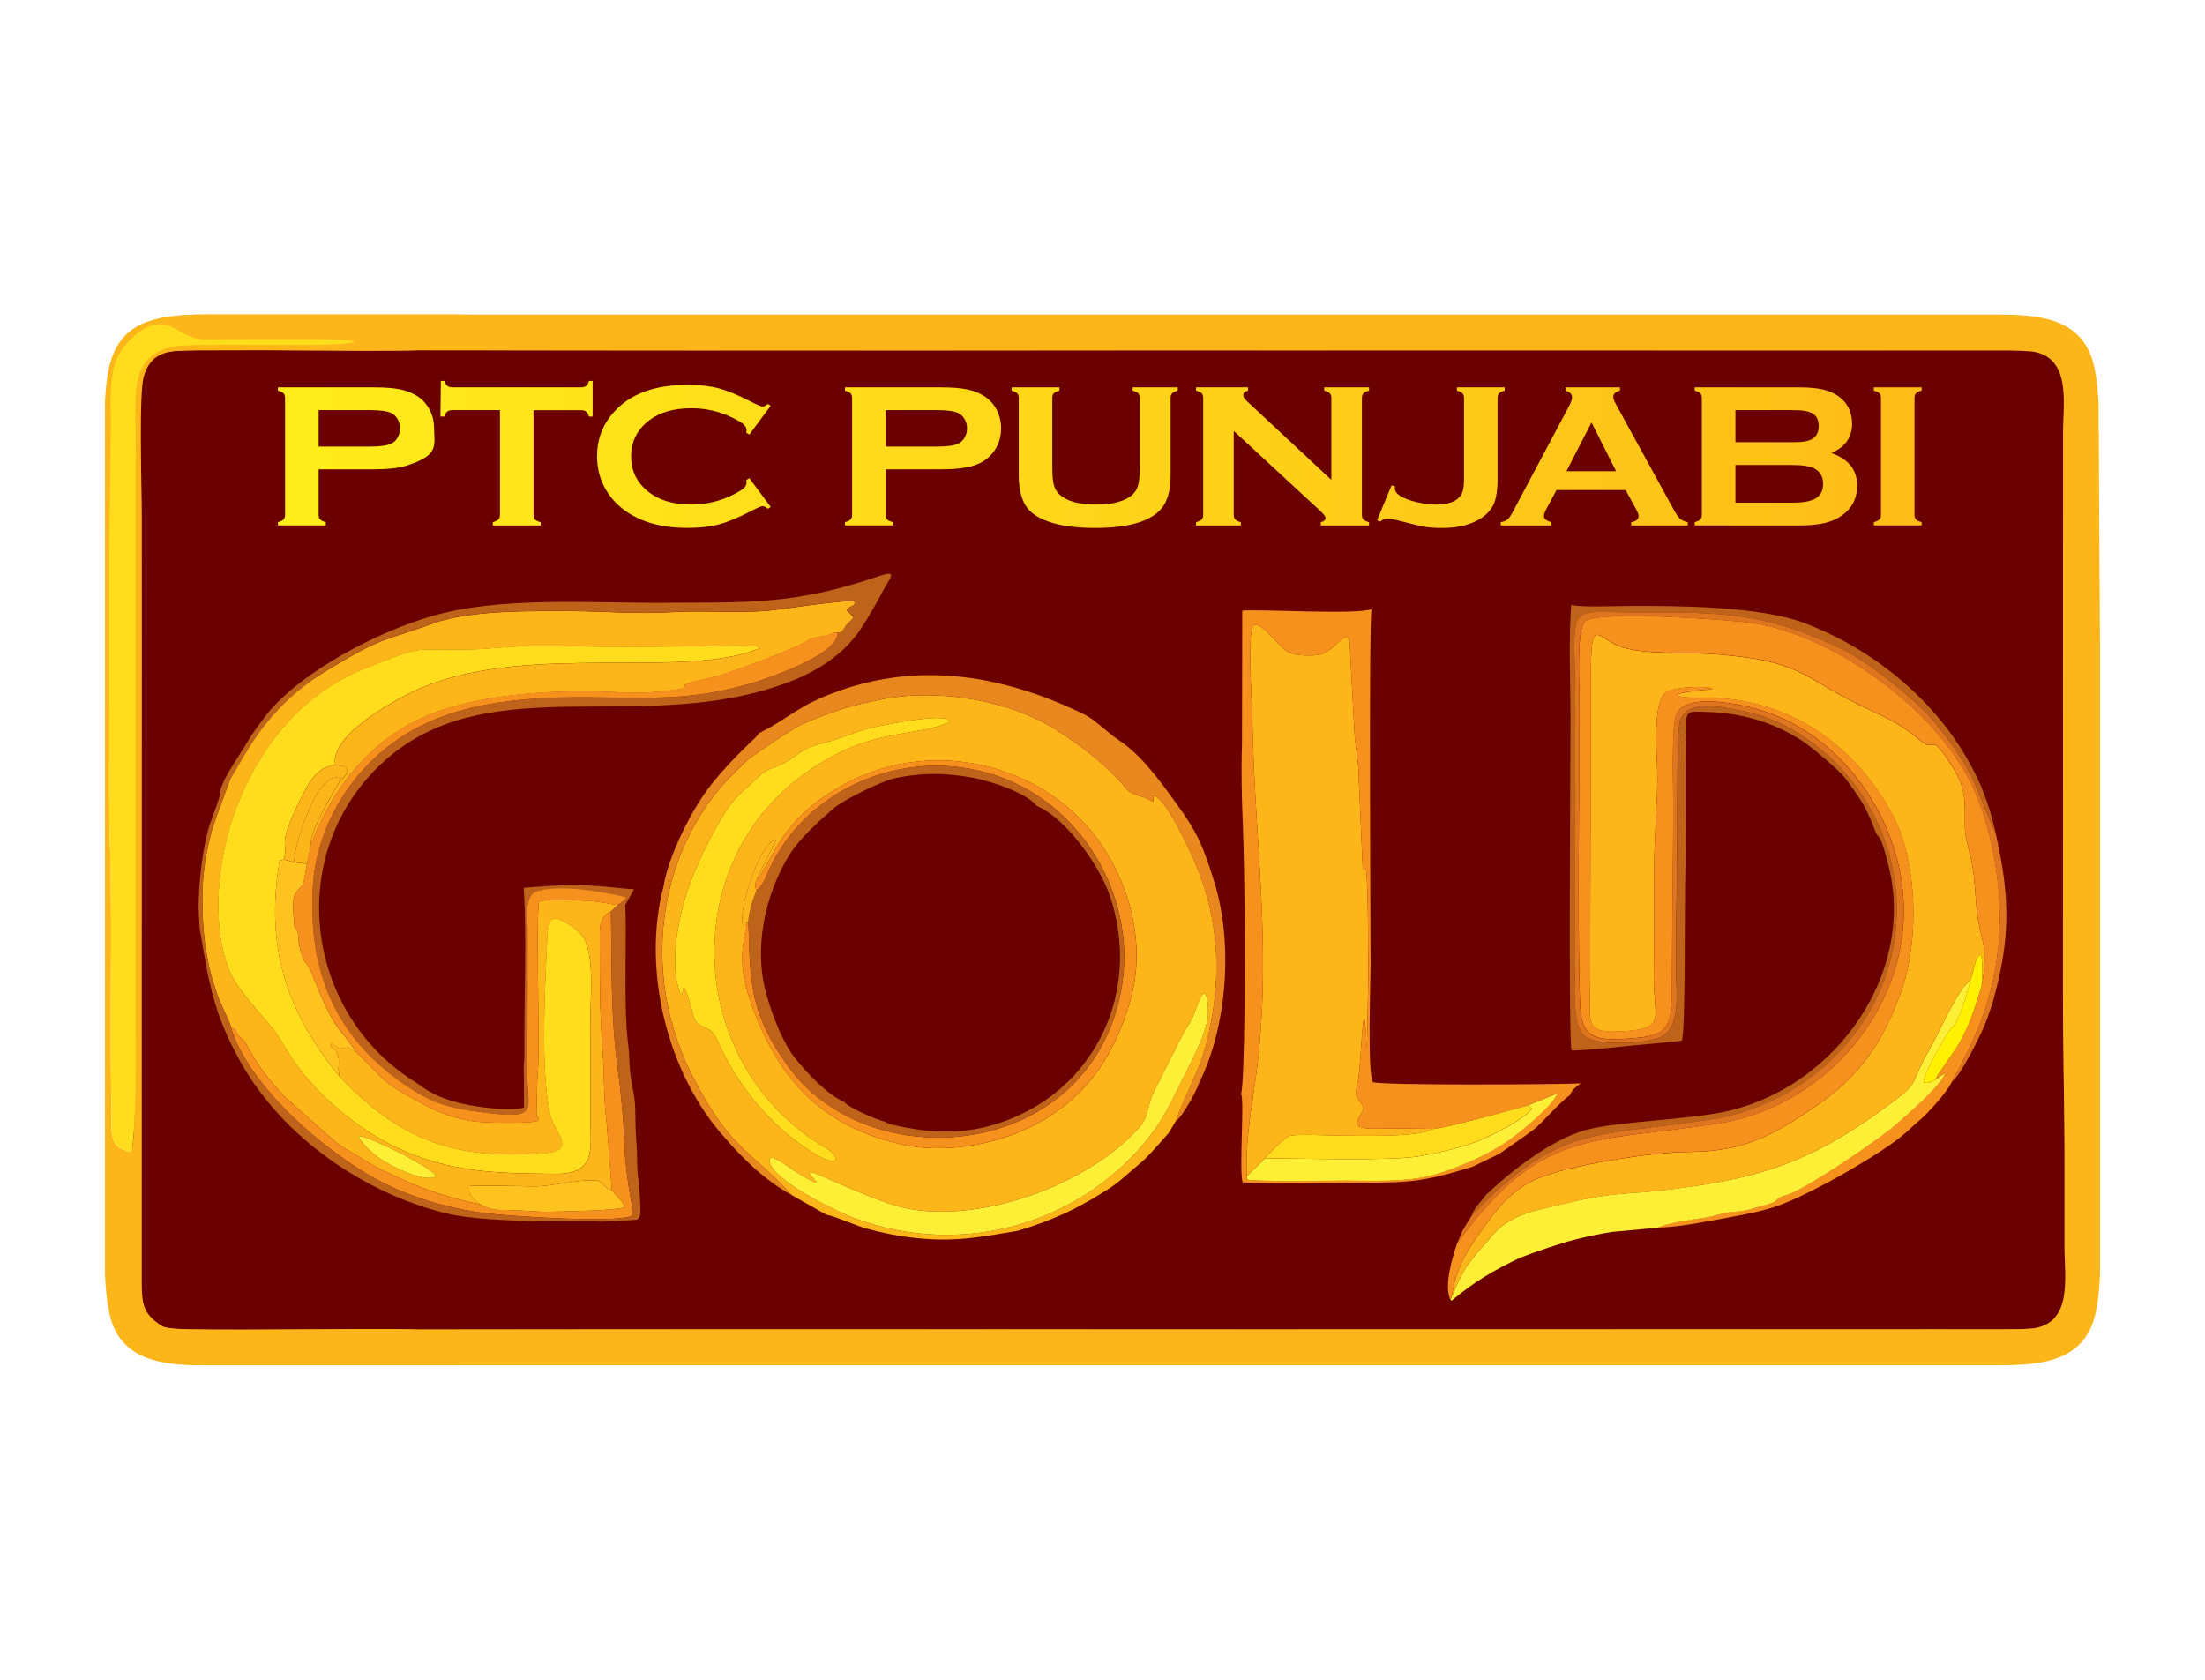 <?xml version="1.0" encoding="utf-8"?>
<!-- Generator: Adobe Illustrator 27.0.0, SVG Export Plug-In . SVG Version: 6.00 Build 0)  -->
<svg version="1.1" id="Layer_1" xmlns="http://www.w3.org/2000/svg" xmlns:xlink="http://www.w3.org/1999/xlink" x="0px" y="0px"
	 viewBox="0 0 42 32" style="enable-background:new 0 0 42 32;" xml:space="preserve">
<style type="text/css">
	.st0{fill-rule:evenodd;clip-rule:evenodd;fill:#6A0000;stroke:#6A0000;stroke-width:0.002;stroke-miterlimit:22.926;}
	.st1{fill-rule:evenodd;clip-rule:evenodd;fill:#FCB61A;}
	.st2{fill-rule:evenodd;clip-rule:evenodd;fill:#FFDD1C;}
	.st3{fill-rule:evenodd;clip-rule:evenodd;fill:#F6911E;}
	.st4{fill-rule:evenodd;clip-rule:evenodd;fill:#E9881E;}
	.st5{fill-rule:evenodd;clip-rule:evenodd;fill:#FDEE36;}
	.st6{fill-rule:evenodd;clip-rule:evenodd;fill:#BD641A;}
	.st7{fill-rule:evenodd;clip-rule:evenodd;fill:#DE761F;}
	.st8{fill-rule:evenodd;clip-rule:evenodd;fill:#FFC320;}
	.st9{fill-rule:evenodd;clip-rule:evenodd;fill:#FFF100;}
	.st10{fill-rule:evenodd;clip-rule:evenodd;fill:url(#SVGID_1_);}
</style>
<g>
	<path class="st0" d="M3.595,6.435h34.712c0.592,0,1.077,0.485,1.077,1.077v17.191c0,0.592-0.485,1.077-1.077,1.077H3.595
		c-0.592,0-1.077-0.485-1.077-1.077V7.512C2.518,6.92,3.003,6.435,3.595,6.435z"/>
	<path class="st1" d="M2.901,25.809c0.383,0.084,0.545-0.263,0.967-0.274c0.341-0.009,3.327,0.049,2.797-0.066
		c-0.406-0.087-2.513-0.009-3.205-0.054c-1.026-0.067-0.902-0.884-0.902-1.66c0-3.512,0.007-7.024-0.001-10.536
		c-0.002-0.858,0.02-1.78-0.022-2.632c-0.035-0.707-0.094-0.518-0.22-0.485c-0.28,0.074-0.21,0.528-0.215,0.755
		c-0.043,1.741,0.023,3.49-0.036,5.23c-0.029,0.866-0.006,1.767-0.006,2.636c0,0.88,0,1.761,0,2.641
		c0,0.872,0.028,1.746,0.028,2.613c0,0.368-0.034,0.866,0.121,1.203C2.319,25.431,2.628,25.75,2.901,25.809L2.901,25.809z
		 M3.962,26.008c-0.677-0.001-1.501-0.02-1.803-0.742c-0.098-0.235-0.142-0.6-0.159-0.991v-1.464V9.745V7.616
		c0.01-0.157,0.024-0.305,0.044-0.44c0.131-0.867,0.619-1.116,1.445-1.17c0.083-0.005,0.168-0.01,0.253-0.014h2.35
		c0.884,0,1.767,0,2.651,0c2.832,0.115,22.683-0.144,21.886,0.219c0.587,0.397,1.268,0.123,2.108,0.125
		c9.413,0.02-4.38,0.207,5.036,0.207c0.644,0,1.379-0.163,1.543,0.612c-0.205-0.243-0.183-0.445-0.624-0.477L12.05,6.674L7.985,6.67
		c-0.412,0.027-1.933,0.006-2.45,0.004C5.067,6.672,3.437,6.636,3.094,6.717c-0.398,0.247-0.42,0.431-0.42,0.888l0.001,9.285
		c0.002,1.77,0.001,3.54,0,5.31c0,0.489-0.061,2.282,0.038,2.627c0.123,0.431,0.413,0.494,0.818,0.497
		c0.427,0.003,0.854,0,1.281,0.003c5.66-0.003,11.321-0.005,16.982,0.001c2.83,0.003,5.661-0.001,8.491,0.001l6.347,0.001
		c0.681,0,1.431,0.033,2.103-0.026c0.75-0.11,0.588-0.986,0.588-1.547L39.32,13.081c-0.001-1.409-0.024-2.837,0.001-4.243
		c0.102-0.162,0.058-1.249,0.055-1.513c-0.012,0.282,0.003,0.605,0.006,0.892c0.002,0.205,0.056,0.15,0.056,0.359
		c0,0.102-0.016,0.379,0.02,0.452l0.069-0.526c0.176-0.067,0.041-0.06,0.268-0.041l0.102-1.409l0.024,0.358
		c-0.005,0.385-0.052,0.472,0.053,0.841L40,12.247V22.7v1.591c-0.017,0.349-0.054,0.67-0.131,0.892
		c-0.273,0.786-1.08,0.82-1.79,0.825l-0.033,0H27.612H3.962z"/>
	<path class="st1" d="M2.927,6.191c0.383-0.084,0.545,0.263,0.965,0.274C4.232,6.473,7.214,6.416,6.685,6.53
		c-0.406,0.087-2.51,0.009-3.2,0.054c-1.025,0.067-0.901,0.884-0.901,1.66c0,3.512,0.007,7.024-0.001,10.536
		c-0.002,0.858,0.02,1.78-0.022,2.632c-0.035,0.707-0.093,0.518-0.22,0.485c-0.28-0.074-0.21-0.528-0.215-0.755
		c-0.043-1.741,0.023-3.49-0.036-5.23c-0.029-0.866-0.006-1.767-0.006-2.636c0-0.88,0-1.761,0-2.641
		c0-0.872,0.028-1.746,0.028-2.613c0-0.368-0.034-0.866,0.121-1.203C2.346,6.569,2.654,6.25,2.927,6.191L2.927,6.191z M3.987,5.992
		c-0.676,0.001-1.499,0.02-1.801,0.742c-0.098,0.235-0.142,0.6-0.159,0.991v1.464v13.065v2.129c0.01,0.157,0.024,0.305,0.044,0.44
		c0.131,0.867,0.618,1.116,1.443,1.17c0.083,0.005,0.168,0.01,0.253,0.014h2.346c0.882,0,1.765,0,2.647,0
		c2.828-0.115,22.651,0.144,21.854-0.219c0.586-0.397,1.267-0.123,2.105-0.125c9.4-0.02-4.374-0.207,5.029-0.207
		c0.643,0,1.472,0.418,1.636-0.357c-0.205,0.243-0.277,0.189-0.718,0.222l-26.604,0.005L8.004,25.33
		c-0.411-0.027-1.93-0.006-2.446-0.004c-0.468,0.002-2.096,0.037-2.438-0.043C2.721,25.037,2.7,24.853,2.7,24.396l0.001-9.285
		c0.002-1.77,0.001-3.54,0-5.31c0-0.489-0.061-2.282,0.038-2.627C2.862,6.743,3.152,6.68,3.556,6.676
		c0.426-0.003,0.853,0,1.279-0.003c5.652,0.003,11.305,0.005,16.957-0.001c2.826-0.003,5.652,0.001,8.479-0.001l6.338-0.001
		c0.68,0,1.429-0.033,2.1,0.026c0.749,0.11,0.587,0.986,0.587,1.547l-0.002,10.675c-0.002,1.92,0.076,3.854,0.055,5.756
		c-0.012-0.282,0.003-0.605,0.006-0.892c0.002-0.205,0.056-0.15,0.056-0.359c0-0.102-0.016-0.379,0.02-0.452l0.069,0.526
		c0.176,0.067,0.041,0.06,0.267,0.041l0.102,1.409l0.05-0.016c0.013-0.383,0.048-0.775,0.054-1.16v-4.02V9.3V7.71
		c-0.017-0.349-0.054-0.67-0.13-0.892c-0.273-0.786-1.079-0.82-1.788-0.825l-0.033,0H27.602H3.987z"/>
	<path class="st2" d="M2.927,6.191c-0.273,0.06-0.58,0.379-0.695,0.628C2.077,7.156,2.111,7.654,2.111,8.022
		c0,0.867-0.028,1.741-0.028,2.613c0,0.88,0,1.761,0,2.641c0,0.869-0.023,1.771,0.006,2.636c0.059,1.739-0.007,3.489,0.036,5.23
		c0.006,0.227-0.065,0.681,0.215,0.755c0.126,0.033,0.184,0.222,0.22-0.485c0.042-0.852,0.021-1.774,0.022-2.632
		c0.007-3.512,0.001-7.024,0.001-10.536c0-0.776-0.124-1.593,0.901-1.66c0.691-0.045,2.795,0.033,3.2-0.054
		c0.53-0.114-2.452-0.057-2.793-0.066C3.471,6.454,3.309,6.107,2.927,6.191z"/>
	<path class="st1" d="M23.001,19.424c-0.085,0.415-0.372,0.918-0.563,1.307c-0.228,0.466-0.375,0.74-0.721,1.134
		c-0.598,0.681-1.39,1.187-2.259,1.448c-1.054,0.316-2.152,0.275-3.182-0.107c-0.321-0.119-1.603-0.736-1.619-1.095
		c-0.008-0.181,0.383,0.14,0.448,0.179c1.012,0.612-0.105-0.174,0.511,0.097c0.447,0.197,0.857,0.379,1.32,0.542
		c1.4,0.491,3.681-0.259,4.748-1.431c0.2-0.22,0.164-0.389,0.264-0.637l0.608-1.209c0.204-0.299,0.167-0.311,0.297-0.616
		C23.008,18.674,23.027,19.295,23.001,19.424L23.001,19.424z M14.412,16.766c0.05-0.153,0.373-0.735,0.374-0.775
		c-0.287,0.013-0.739,1.327-0.634,1.642l0.077-0.021c-0.153,0.61-0.107,0.993,0.105,1.576c0.495,1.365,1.314,2.25,2.783,2.601
		c0.949,0.227,2.108-0.011,2.917-0.551c0.794-0.53,1.202-1.217,1.479-2.116c0.299-0.972,0.086-2.028-0.436-2.883
		c-0.996-1.634-3.234-2.261-4.998-1.298C14.848,15.612,14.744,16.355,14.412,16.766L14.412,16.766z M18.083,13.753
		c0.027-0.215-1.434,0.09-1.591,0.137c-0.278,0.084-0.504,0.189-0.792,0.261c-0.392,0.099-0.365,0.131-0.68,0.334
		c-0.272,0.176-0.341,0.089-0.626,0.363c-0.196,0.188-0.377,0.32-0.531,0.551c-0.272,0.409-0.503,0.884-0.685,1.34
		c-0.231,0.579-0.463,1.637-0.211,2.192c0.029,0.065,0.039-0.07,0.048-0.1c0.034-0.109,0.194,0.537,0.214,0.579
		c0.106,0.226,0.29,0.062,0.46,0.455c0.3,0.691,0.816,1.357,1.406,1.82c0.886,0.695,0.97,0.381,0.647,0.192
		c-2.626-1.536-2.854-5.252-0.549-7.038C16.525,13.808,17.409,14.075,18.083,13.753L18.083,13.753z M15.086,22.77l0.654,0.37
		c0.141,0.018,0.576,0.214,0.775,0.267c0.297,0.079,0.599,0.142,0.906,0.175c0.766,0.082,1.23-0.012,1.965-0.135l0.279-0.089
		c0.585-0.204,0.927-0.378,1.448-0.708c0.224-0.142,0.4-0.323,0.598-0.485c0.166-0.136,0.39-0.404,0.55-0.583l0.136-0.227
		c0.17-0.49,0.452-0.962,0.579-1.466c0.301-1.191,0.268-2.344-0.221-3.475c-0.108-0.25-0.521-1.139-0.747-1.248
		c-0.057-0.028-0.03,0.074-0.042,0.099c-0.006,0.012-0.143-0.068-0.178-0.078c-0.356-0.104-0.256-0.09-0.504-0.355
		c-0.337-0.359-0.734-0.647-1.144-0.913c-0.9-0.585-2.272-0.805-3.318-0.601c-0.626,0.122-0.989,0.237-1.572,0.491
		c-0.142,0.062-0.964,0.624-1.006,0.665c-0.407,0.39-0.646,0.627-0.94,1.116c-0.606,1.009-0.815,2.225-0.617,3.395
		c0.089,0.524,0.268,1.066,0.515,1.538C13.921,21.899,14.214,21.838,15.086,22.77z"/>
	<path class="st1" d="M27.643,24.733c0.244-0.624,0.36-0.707,0.779-1.195c0.372-0.433,0.864-0.481,1.395-0.612
		c0.274-0.068,0.564-0.126,0.844-0.16c0.315-0.039,0.617-0.045,0.92-0.08c1.835-0.212,2.824-0.479,4.373-1.621
		c0.674-0.497,0.359-0.324,0.825-1.123c0.171-0.293,0.514-1.113,0.754-1.268c0.053-0.12,0.08-0.447,0.193-0.485
		c0.052,0.13,0.031,0.446,0.019,0.596c0.155-0.805-0.043-0.848-0.103-1.551c-0.025-0.298-0.03-0.554-0.095-0.851
		c-0.06-0.272-0.127-0.435-0.122-0.723c0.012-0.586-0.028-0.76-0.372-1.257c-0.297-0.43-0.175-0.037-0.509-0.321
		c-0.396-0.336-0.684-0.434-1.131-0.654c-1.124-0.552-1.099-0.842-2.775-0.967c-0.495-0.037-1.383,0.016-1.801-0.152
		c-0.438-0.175-0.533-0.581-0.535,0.583l-0.014,5.838c-0.001,0.781-0.142,0.987,0.737,0.908c0.712-0.064,0.468-0.284,0.476-1.019
		c0.007-0.628,0.008-1.263,0.004-1.891c-0.004-0.629,0.053-1.245,0.064-1.869c0.006-0.352-0.106-1.415,0.136-1.646
		c0.201-0.191,1.232-0.114,0.813-0.075c-0.791,0.074-0.755,0.157,0.016,0.158c1.52,0.001,2.814,0.898,3.52,2.238
		c0.471,0.893,0.501,2.359,0.176,3.304c-0.344,0.999-0.793,1.657-1.67,2.254c-0.82,0.558-1.363,0.846-2.389,0.853
		c-0.706,0.004-2.285,0.245-2.916,0.522c-0.439,0.193-0.736,0.55-1.005,0.931C27.895,23.899,27.754,24.111,27.643,24.733z"/>
	<path class="st1" d="M6.819,21.641c0.171-0.022,1.474,0.631,1.481,0.766c-0.172,0.122-0.698-0.127-0.873-0.223
		C7.152,22.035,6.974,21.88,6.819,21.641L6.819,21.641z M4.436,14.674c-0.001,0.072-0.334,0.915-0.388,1.106
		c-0.128,0.452-0.191,0.863-0.193,1.336c-0.008,1.614,0.515,2.243,0.541,2.446c0.15,0.076,0.068,0.07,0.147,0.17
		c0.046,0.059,0.069,0.035,0.128,0.126c0.063,0.096,0.122,0.223,0.182,0.317c0.231,0.361,0.334,0.455,0.564,0.712l0.926,0.824
		c0.134,0.131,0.447,0.29,0.619,0.402c0.203,0.132,0.439,0.23,0.662,0.336c0.471,0.225,1.028,0.392,1.534,0.495
		c-0.126-0.087-0.245-0.174-0.24-0.345c0.082-0.028,1.082,0,1.268,0.001c0.353,0,0.921-0.161,1.218-0.104
		c0.112,0.077,0.109,0.128,0.25,0.179l-0.098-1.289c-0.062-0.461-0.043-0.924-0.078-1.377c-0.059-0.774-0.051-1.358-0.054-2.116
		c-0.001-0.222-0.012-0.42,0.213-0.528l0.133-0.127c-0.191-0.012-0.307-0.074-0.722-0.084c-0.174-0.004-0.635-0.029-0.776,0.02
		c-0.071,0.198,0.015,2.704-0.027,3.246c-0.015,0.187-0.018,0.343-0.019,0.531c0,0.07-0.011,0.202-0.007,0.262
		c0.008,0.1,0.048,0.033,0.031,0.137c-0.146,0.059-1.006,0.039-1.2,0.015c-0.301-0.037-0.638-0.144-0.903-0.285
		c-0.899-0.479-0.701-0.397-1.367-1.043c-0.088-0.022-0.128-0.096-0.141-0.093c-0.109,0.049-0.245,0.018-0.32-0.079L6.295,19.94
		c0.217,0.072,0.147,0.398,0.152,0.426c0.008,0.049,0.013,0.078,0.012,0.131c1.175,1.244,2.204,1.597,3.907,1.474
		c0.639-0.046,0.204-0.372,0.121-0.715c-0.197-0.818-0.107-2.452-0.064-3.333c0.005-0.102,0-0.462,0.182-0.422
		c0.14,0.031,0.397,0.209,0.485,0.325c0.248,0.328,0.154,1.206,0.154,1.627c0,0.602,0.001,1.205,0.002,1.807
		c0,0.624,0.128,1.11-0.669,1.103c-1.12-0.01-2.031-0.022-3.06-0.52c-0.723-0.35-1.48-0.99-1.934-1.652
		c-0.117-0.171-0.211-0.353-0.33-0.522c-0.18-0.256-0.731-0.783-0.898-1.219c-0.343-0.896-0.194-2.162,0.144-3.045
		c0.459-1.199,1.257-2.195,2.474-2.676c1.115-0.44,0.857-0.344,1.91-0.353c0.273-0.002,0.524-0.03,0.794-0.049
		c0.59-0.041,1.171-0.011,1.76-0.005c0.601,0.006,1.206-0.004,1.807-0.007c0.088-0.001,1.435-0.05,1.203,0.045
		c-1.439,0.583-4.307-0.11-6.379,0.727c-0.451,0.182-1.794,0.906-1.682,1.483c0.113,0.043,0.117-0.013,0.22,0.068
		c0.02,0.088-0.031,0.165-0.108,0.203c-0.127,0.206-0.622,1.038-0.573,1.239c0.458-1.194,1.29-2.175,2.544-2.57
		c1.074-0.338,2.384-0.377,3.521-0.311c0.205,0.012,0.909-0.033,1.078-0.105c0.033-0.037-0.06-0.003-0.017-0.054
		c0.183-0.073,0.546-0.13,0.777-0.211c0.508-0.176,0.925-0.326,1.422-0.552c0.088-0.04,0.15-0.102,0.247-0.123
		c0.144-0.031,0.241-0.038,0.383-0.096c0.082-0.042,0.891,0.174,0.246-0.435c0.058-0.089,0.162-0.064,0.155-0.158
		c-0.115-0.062-1.425,0.154-1.678,0.173c-0.604,0.045-1.244-0.013-1.864,0.027c-0.607,0.038-1.247-0.022-1.858-0.022
		c-0.728-0.001-1.92-0.026-2.631,0.234c-0.973,0.356-0.909,0.223-1.971,0.864C4.832,13.609,4.807,14.291,4.436,14.674z"/>
	<path class="st1" d="M23.747,22.407l0.348-0.343c0.078-0.092,0.392-0.417,0.494-0.431c0.209-0.029,0.703-0.001,0.941,0
		c0.368,0.001,1.491,0.041,1.77-0.128c-0.303-0.007-0.605-0.008-0.908-0.009c-0.082,0-0.581,0.043-0.546-0.111
		c0.031-0.136,0.163-0.237,0.11-0.32c-0.176-0.275-0.145-0.152-0.082-0.512c0.048-0.275,0.089-1.703,0.143-0.893
		c0.004,0.056,0.009,0.254,0.021,0.298c0,0.001,0.004-0.222,0.006-0.312c0.007-0.306,0.013-0.612,0.017-0.918
		c0.003-0.232,0.002-2.012-0.044-2.171c-0.013-0.045-0.045,0.033-0.059,0.007l-0.074-1.672c-0.003-0.336-0.043-0.518-0.078-0.837
		l-0.088-1.609c-0.009-0.268-0.006-0.427-0.258-0.183c-0.229,0.222-0.354,0.239-0.676,0.219c-0.306-0.019-0.357-0.158-0.556-0.346
		c-0.1-0.094-0.352-0.399-0.39-0.125c-0.06,0.425,0.01,1.325,0.019,1.798c0.049,2.433,0.408,4.469,0.029,6.952
		C23.801,21.319,23.727,21.84,23.747,22.407z"/>
	<path class="st2" d="M6.458,20.496c-1.016-1.241-1.409-2.482-1.132-4.104l0.079-0.019c0.071-0.219-0.038-0.286,0.077-0.599
		c0.061-0.166,0.129-0.326,0.209-0.484c0.162-0.317,0.306-0.676,0.693-0.722c-0.112-0.577,1.231-1.301,1.682-1.483
		c2.072-0.837,4.94-0.144,6.379-0.727c0.233-0.094-1.115-0.045-1.203-0.045c-0.601,0.004-1.206,0.013-1.807,0.007
		c-0.59-0.006-1.17-0.036-1.76,0.005c-0.27,0.019-0.522,0.046-0.794,0.049c-1.053,0.009-0.795-0.087-1.91,0.353
		c-1.217,0.481-2.015,1.477-2.474,2.676c-0.338,0.883-0.487,2.148-0.144,3.045c0.167,0.436,0.718,0.963,0.898,1.219
		c0.119,0.169,0.212,0.351,0.33,0.522c0.454,0.663,1.211,1.302,1.934,1.652c1.029,0.498,1.941,0.51,3.06,0.52
		c0.798,0.007,0.67-0.48,0.669-1.103c0-0.602-0.001-1.205-0.002-1.807c0-0.422,0.094-1.3-0.154-1.627
		c-0.088-0.116-0.345-0.294-0.485-0.325c-0.183-0.04-0.178,0.321-0.182,0.422c-0.042,0.881-0.132,2.515,0.064,3.333
		c0.083,0.343,0.518,0.669-0.121,0.715C8.663,22.093,7.633,21.74,6.458,20.496z"/>
	<path class="st3" d="M27.754,23.687c-0.092,0.276-0.254,0.804-0.128,1.074l0.017-0.028c0.11-0.622,0.251-0.835,0.608-1.338
		c0.269-0.38,0.566-0.738,1.005-0.931c0.632-0.277,2.21-0.518,2.916-0.522c1.027-0.006,1.57-0.295,2.389-0.853
		c0.877-0.597,1.326-1.255,1.67-2.254c0.325-0.944,0.295-2.411-0.176-3.304c-0.706-1.339-2.001-2.236-3.52-2.238
		c-0.771-0.001-0.808-0.083-0.016-0.158c0.419-0.039-0.613-0.116-0.813,0.075c-0.242,0.231-0.13,1.293-0.136,1.646
		c-0.011,0.624-0.068,1.241-0.064,1.869c0.004,0.628,0.003,1.263-0.004,1.891c-0.008,0.735,0.236,0.955-0.476,1.019
		c-0.879,0.079-0.738-0.127-0.737-0.908l0.014-5.838c0.001-1.164,0.097-0.758,0.535-0.583c0.419,0.168,1.306,0.115,1.801,0.152
		c1.676,0.124,1.652,0.415,2.775,0.967c0.448,0.22,0.735,0.318,1.131,0.654c0.334,0.283,0.212-0.109,0.509,0.321
		c0.344,0.497,0.383,0.671,0.372,1.257c-0.006,0.288,0.062,0.451,0.122,0.723c0.065,0.297,0.07,0.553,0.095,0.851
		c0.059,0.703,0.257,0.747,0.103,1.551c-0.108,0.346-0.191,0.633-0.357,0.96c-0.15,0.296-0.39,0.565-0.528,0.825l0.183-0.129
		c0.003,0.176-0.843,0.917-1.019,1.056c-0.38,0.301-1.485,1.056-1.925,1.243c-0.061,0.026-0.137,0.04-0.187,0.064
		c-0.087,0.042-0.06,0.076-0.159,0.113c-0.119,0.044-0.278,0.074-0.411,0.118c-0.153,0.05-0.309,0.043-0.461,0.069
		c-0.146,0.026-0.271,0.074-0.428,0.097c-0.243,0.036-0.677,0.093-0.89,0.189c0.45-0.01,1.042-0.137,1.493-0.219
		c0.242-0.044,0.445-0.086,0.682-0.156c0.587-0.172,1.912-0.923,2.443-1.336c0.131-0.102,0.249-0.223,0.371-0.326
		c0.169-0.143,0.536-0.544,0.627-0.744c0.501-0.911,0.804-1.639,0.897-2.693c0.081-0.921-0.126-2.168-0.539-3.002
		c-0.703-1.422-2.593-2.802-4.155-3.043c-0.359-0.055-2.986-0.252-3.198-0.026c-0.162,0.172-0.097,1.316-0.097,1.602
		c-0.003,1.756-0.04,3.704,0.001,5.419c0.017,0.714,0.036,0.98,0.84,0.928c0.758-0.049,0.915-0.105,0.917-0.898
		c0.003-1.187,0.023-2.373,0.026-3.558c0.001-0.315-0.04-1.519,0.061-1.734c0.182-0.387,1.078-0.207,1.414-0.126
		c1.825,0.44,3.085,2.401,2.899,4.243c-0.187,1.846-1.694,3.404-3.528,3.686C30.268,21.782,29.35,21.487,27.754,23.687z"/>
	<path class="st3" d="M27.3,21.505c0.209-0.016,0.664-0.145,0.89-0.2c0.314-0.077,0.603-0.164,0.91-0.247l0.565-0.233
		c-0.084,0.235-0.722,0.753-0.94,0.904c-0.395,0.272-0.85,0.466-1.305,0.617c-0.551,0.182-1.201,0.145-1.778,0.144
		c-0.279-0.001-1.75,0.027-1.895-0.024l0-0.06c-0.02-0.566,0.053-1.088,0.139-1.645c0.379-2.483,0.02-4.519-0.029-6.952
		c-0.01-0.473-0.079-1.372-0.019-1.798c0.038-0.274,0.29,0.031,0.39,0.125c0.199,0.188,0.25,0.327,0.556,0.346
		c0.323,0.02,0.448,0.002,0.676-0.219c0.252-0.244,0.249-0.086,0.258,0.183l0.088,1.609c0.035,0.319,0.076,0.501,0.078,0.837
		l0.074,1.672c0.014,0.026,0.046-0.053,0.059-0.007c0.046,0.16,0.047,1.939,0.044,2.171c-0.004,0.306-0.01,0.612-0.017,0.918
		c-0.002,0.09-0.006,0.312-0.006,0.312c-0.012-0.044-0.017-0.242-0.021-0.298c-0.054-0.81-0.096,0.618-0.143,0.893
		c-0.062,0.359-0.094,0.237,0.082,0.512c0.053,0.083-0.079,0.184-0.11,0.32c-0.035,0.154,0.464,0.111,0.546,0.111
		C26.696,21.497,26.997,21.498,27.3,21.505L27.3,21.505z M23.657,14.187c-0.018,0.453-0.005,1.033,0.015,1.49
		c0.025,0.561,0.025,1.153,0.037,1.717c0.008,0.419,0.007,3.251-0.071,3.448c0.071,0.058-0.04,1.456,0.031,1.682
		c0.717,0.04,1.578,0.013,2.307,0.007c0.38-0.003,0.757,0.001,1.132-0.064c0.37-0.065,0.589-0.137,0.941-0.241l0.512-0.247
		c0.006-0.009,0.602-0.413,0.696-0.497c0.175-0.156,0.483-0.515,0.648-0.619c0.031-0.104,0.119-0.159,0.203-0.225
		c-0.411,0.023-3.803,0.042-3.959-0.024c-0.105-0.168-0.043-1.913-0.043-2.246c0-0.639-0.035-6.424,0.018-6.766
		c-0.239,0.115-2.168-0.003-2.462,0.031L23.657,14.187z"/>
	<path class="st4" d="M14.523,13.932c-0.069,0.06-0.037-0.02-0.09,0.071c-0.03,0.051-0.641,0.574-1.026,1.135
		c-0.305,0.443-0.684,1.215-0.767,1.746c-0.423,1.591,0.077,3.594,1.177,4.802c0.364,0.422,0.775,0.812,1.27,1.084
		c-0.872-0.931-1.165-0.87-1.886-2.247c-0.247-0.472-0.426-1.013-0.515-1.538c-0.198-1.171,0.011-2.386,0.617-3.395
		c0.294-0.489,0.533-0.726,0.94-1.116c0.042-0.041,0.864-0.603,1.006-0.665c0.582-0.255,0.946-0.369,1.572-0.491
		c1.046-0.204,2.418,0.015,3.318,0.601c0.41,0.267,0.807,0.554,1.144,0.913c0.249,0.265,0.148,0.251,0.504,0.355
		c0.035,0.01,0.172,0.09,0.178,0.078c0.012-0.025-0.015-0.127,0.042-0.099c0.226,0.109,0.639,0.999,0.747,1.248
		c0.489,1.13,0.522,2.284,0.221,3.475c-0.127,0.504-0.409,0.976-0.579,1.466c0.119-0.066,0.399-0.577,0.442-0.721
		c0.543-1.089,0.652-2.68,0.29-3.837c-0.22-0.701-0.316-0.934-0.75-1.53c-0.302-0.416-0.645-0.891-1.077-1.174
		c-0.215-0.141-0.434-0.379-0.652-0.485c-1.472-0.718-3.047-1.011-4.63-0.46C15.186,13.436,15.026,13.685,14.523,13.932z"/>
	<path class="st5" d="M27.643,24.733l-0.017,0.028l0.026,0.015c0.447-0.374,0.793-0.57,1.298-0.815
		c0.302-0.115,0.778-0.281,1.077-0.354c0.232-0.057,0.438-0.101,0.675-0.139l0.806-0.074l0.056-0.004
		c0.213-0.096,0.647-0.153,0.89-0.189c0.157-0.023,0.282-0.071,0.428-0.097c0.152-0.027,0.308-0.019,0.461-0.069
		c0.134-0.044,0.293-0.074,0.411-0.118c0.1-0.037,0.072-0.071,0.159-0.113c0.051-0.025,0.127-0.038,0.187-0.064
		c0.44-0.187,1.545-0.941,1.925-1.243c0.175-0.139,1.021-0.88,1.019-1.056l-0.183,0.129c-0.106,0.044-0.098,0.076-0.215,0.051
		c-0.013-0.158,0.354-0.775,0.456-0.944c0.049-0.081,0.115-0.124,0.156-0.197c0.086-0.153,0.245-0.648,0.277-0.807
		c-0.241,0.155-0.584,0.975-0.754,1.268c-0.466,0.799-0.151,0.626-0.825,1.123c-1.549,1.143-2.538,1.41-4.373,1.621
		c-0.303,0.035-0.605,0.041-0.92,0.08c-0.28,0.035-0.57,0.093-0.844,0.16c-0.531,0.131-1.022,0.179-1.395,0.612
		C28.004,24.026,27.888,24.109,27.643,24.733z"/>
	<path class="st6" d="M5.088,13.599c-0.12,0.166-0.27,0.349-0.369,0.523c-0.055,0.096-0.123,0.196-0.18,0.29
		c-0.106,0.172-0.342,0.513-0.343,0.699c0.371-0.383,0.637-1.501,2.083-2.373c1.062-0.641,0.998-0.508,1.971-0.864
		c0.711-0.26,1.903-0.235,2.631-0.234c0.61,0.001,1.251,0.061,1.858,0.022c0.62-0.039,1.26,0.018,1.864-0.027
		c0.253-0.019,1.563-0.234,1.678-0.173c0.007,0.094-0.097,0.068-0.155,0.158c0.078,0.14,0.246,0.048-0.008,0.28
		c-0.057,0.082-0.061,0.141-0.161,0.153c-0.008,0.321-0.724,0.622-0.992,0.731c-1.999,0.813-3.147,0.362-5.057,0.55
		c-1.005,0.099-1.924,0.352-2.693,1.033c-0.72,0.638-1.196,1.545-1.255,2.508c-0.1,1.634,0.426,2.89,1.773,3.806
		c0.487,0.331,0.798,0.423,1.382,0.5c1.179,0.156,0.929,0,0.93-0.673c0.001-0.63,0.003-1.26,0.004-1.89
		c0.001-0.306,0.001-0.612,0.001-0.917c0-0.225-0.078-0.667,0.198-0.731c0.487-0.114,1.176,0.164,1.66,0.273l0.169-0.304
		c-0.19-0.002-0.589-0.069-1.057-0.076c-0.35-0.005-0.698,0.02-1.043,0.051c0.053,0.879,0.012,2.003,0.011,2.928
		c0,0.158,0.005,0.314-0.011,0.468c-0.007,0.071,0.01,0.242,0.003,0.347l0.001,0.443c-0.264,0.074-0.877-0.009-1.151-0.069
		c-0.313-0.069-0.617-0.185-0.869-0.385c-2.191-1.325-2.56-4.435-0.629-6.159c2.017-1.801,4.964-0.428,7.744-1.514
		c0.521-0.204,1.018-0.528,1.328-1.005c0.149-0.23,0.3-0.488,0.425-0.732c0.116-0.227,0.304-0.394-0.108-0.254
		c-1.591,0.543-2.469,0.492-4.116,0.501c-1.373,0.008-3.074-0.126-4.381,0.255C7.205,12.032,5.769,12.77,5.088,13.599z"/>
	<path class="st2" d="M18.083,13.753c0.027-0.215-1.434,0.09-1.591,0.137c-0.278,0.084-0.504,0.189-0.792,0.261
		c-0.392,0.099-0.365,0.131-0.68,0.334c-0.272,0.176-0.341,0.089-0.626,0.363c-0.196,0.188-0.377,0.32-0.531,0.551
		c-0.272,0.409-0.503,0.884-0.685,1.34c-0.231,0.579-0.463,1.637-0.211,2.192c0.029,0.065,0.039-0.07,0.048-0.1
		c0.034-0.109,0.194,0.537,0.214,0.579c0.106,0.226,0.29,0.062,0.46,0.455c0.3,0.691,0.816,1.357,1.406,1.82
		c0.886,0.695,0.97,0.381,0.647,0.192c-2.626-1.536-2.854-5.252-0.549-7.038C16.525,13.808,17.409,14.075,18.083,13.753z"/>
	<path class="st6" d="M32.103,16.621c0.017-0.917-0.017-1.848,0.019-2.756c-0.019-0.346,0.041-0.312,0.386-0.303
		c0.649,0.016,1.26,0.191,1.813,0.546c0.179,0.115,0.732,0.58,0.847,0.742c0.312,0.438,0.354,0.473,0.559,1.002
		c0.054,0.141,0.076-0.056,0.255,0.681c0.481,1.982-0.96,4.114-3.025,4.622c-0.722,0.178-2.129,0.202-2.747,0.37
		c-0.645,0.175-1.442,0.787-1.918,1.252c-0.091,0.13-0.204,0.218-0.256,0.372c1.681-1.741,2.333-1.481,4.56-1.823
		c1.585-0.243,2.967-1.406,3.394-2.963c0.46-1.678-0.246-3.46-1.715-4.381c-0.369-0.231-0.715-0.371-1.144-0.451
		c-0.342-0.063-1.052-0.227-1.14,0.252c-0.063,0.341-0.034,2.536-0.05,3.101c-0.015,0.534-0.017,1.059-0.017,1.594
		c0,0.402,0.121,1.127-0.329,1.296c-0.279,0.104-1.173,0.16-1.406-0.031c-0.269-0.221-0.183-1.093-0.183-1.432v-4.754
		c0-2.142-0.25-1.89,1.112-1.89c1.618,0,2.479-0.031,4.013,0.723c0.483,0.237,1.413,0.983,1.751,1.406
		c0.743,0.93,0.694,1.108,1.13,2.069c-0.12-0.53-0.27-0.936-0.54-1.407c-0.674-1.177-1.827-2.106-3.1-2.588
		c-0.862-0.326-2.424-0.33-3.337-0.327c-0.221,0.001-0.943,0.03-1.107-0.021c-0.052,0.658-0.014,1.472-0.014,2.147
		c0,0.849-0.041,6.263,0.021,6.338c0.035,0.023,0.912-0.062,1.036-0.078c0.136-0.017,1.031-0.09,1.063-0.106
		C32.112,19.669,32.082,17.041,32.103,16.621z"/>
	<path class="st3" d="M5.924,16.078l-0.075,0.377C5.746,17,5.811,16.764,5.633,17.011c-0.091,0.127-0.03,0.455-0.026,0.633
		c0.027,0.068,0.044,0.03,0.067,0.121c0.02,0.078,0.005,0.136,0.019,0.207c0.082,0.41,0.159,0.365,0.21,0.479l0.194,0.48
		c0.339,0.774,0.394,0.652,0.683,1.107c0.667,0.646,0.468,0.563,1.367,1.043c0.265,0.141,0.602,0.248,0.903,0.285
		c0.194,0.024,1.054,0.044,1.2-0.015c0.016-0.104-0.023-0.038-0.031-0.137c-0.005-0.06,0.006-0.191,0.007-0.262
		c0.001-0.188,0.005-0.344,0.019-0.531c0.042-0.542-0.044-3.048,0.027-3.246c0.141-0.049,0.602-0.024,0.776-0.02
		c0.415,0.01,0.531,0.072,0.722,0.084l0.124-0.1l0.029-0.047c-0.483-0.109-1.189-0.237-1.675-0.123
		c-0.276,0.064-0.198,0.506-0.198,0.731c0,0.306-0.001,0.612-0.001,0.917c-0.001,0.63-0.003,1.26-0.004,1.89
		c-0.001,0.672,0.249,0.829-0.93,0.673c-0.584-0.078-0.895-0.169-1.382-0.5c-1.347-0.915-1.873-2.172-1.773-3.806
		c0.059-0.963,0.534-1.87,1.255-2.508c0.77-0.681,1.688-0.934,2.693-1.033c1.91-0.188,3.058,0.263,5.057-0.55
		c0.268-0.109,0.984-0.41,0.992-0.731l-0.077,0.002c-0.142,0.059-0.239,0.065-0.383,0.096c-0.096,0.021-0.159,0.083-0.247,0.123
		c-0.497,0.226-0.915,0.376-1.422,0.552c-0.231,0.08-0.594,0.138-0.777,0.211c-0.043,0.052,0.05,0.018,0.017,0.054
		c-0.169,0.072-0.873,0.117-1.078,0.105c-1.137-0.066-2.447-0.027-3.521,0.311C7.214,13.903,6.382,14.884,5.924,16.078z"/>
	<path class="st7" d="M28.036,23.149l-0.181,0.301l-0.1,0.237c1.596-2.2,2.514-1.905,4.961-2.281
		c1.835-0.282,3.342-1.84,3.528-3.686c0.186-1.841-1.074-3.802-2.899-4.243c-0.336-0.081-1.232-0.261-1.414,0.126
		c-0.101,0.215-0.06,1.419-0.061,1.734c-0.002,1.185-0.023,2.372-0.026,3.558c-0.002,0.793-0.159,0.849-0.917,0.898
		c-0.804,0.052-0.823-0.213-0.84-0.928c-0.04-1.715-0.003-3.663-0.001-5.419c0-0.287-0.065-1.43,0.097-1.602
		c0.212-0.226,2.839-0.029,3.198,0.026c1.562,0.241,3.452,1.621,4.155,3.043c0.412,0.834,0.619,2.081,0.539,3.002
		c-0.093,1.054-0.396,1.782-0.897,2.693c0.155-0.113,0.464-0.729,0.559-0.932c0.171-0.363,0.274-0.75,0.358-1.142
		c0.208-0.968,0.129-1.725-0.084-2.67c-0.436-0.962-0.387-1.139-1.13-2.069c-0.337-0.422-1.268-1.168-1.751-1.406
		c-1.534-0.754-2.395-0.723-4.013-0.723c-1.361,0-1.112-0.252-1.112,1.89v4.754c0,0.339-0.086,1.211,0.183,1.432
		c0.232,0.191,1.127,0.135,1.406,0.031c0.45-0.169,0.329-0.894,0.329-1.296c0-0.534,0.002-1.059,0.017-1.594
		c0.016-0.565-0.013-2.761,0.05-3.101c0.088-0.479,0.798-0.316,1.14-0.252c0.429,0.08,0.775,0.22,1.144,0.451
		c1.469,0.921,2.176,2.703,1.715,4.381c-0.427,1.556-1.809,2.719-3.394,2.963C30.369,21.667,29.717,21.408,28.036,23.149z"/>
	<path class="st5" d="M23.001,19.424c0.026-0.129,0.007-0.75-0.148-0.388c-0.13,0.305-0.093,0.316-0.297,0.616l-0.608,1.209
		c-0.1,0.248-0.064,0.417-0.264,0.637c-1.067,1.173-3.348,1.923-4.748,1.431c-0.463-0.162-0.873-0.345-1.32-0.542
		c-0.616-0.271,0.501,0.515-0.511-0.097c-0.065-0.039-0.457-0.36-0.448-0.179c0.016,0.359,1.298,0.977,1.619,1.095
		c1.03,0.381,2.128,0.423,3.182,0.107c0.869-0.261,1.661-0.766,2.259-1.448c0.346-0.394,0.493-0.668,0.721-1.134
		C22.629,20.342,22.916,19.839,23.001,19.424z"/>
	<path class="st3" d="M14.412,16.766c-0.044,0.103-0.031,0.092-0.001,0.201c0.173-0.168,0.182-0.299,0.29-0.51
		c0.746-1.46,2.489-2.183,4.092-1.739c1.807,0.5,2.934,2.415,2.544,4.244c-0.675,3.167-4.815,3.486-6.343,1.328
		c-0.709-1.001-0.705-1.549-0.738-2.733c-0.046,0.022-0.053-0.031-0.028,0.054c-0.153,0.61-0.107,0.993,0.105,1.576
		c0.495,1.365,1.314,2.25,2.783,2.601c0.949,0.227,2.108-0.011,2.917-0.551c0.794-0.53,1.202-1.217,1.479-2.116
		c0.299-0.972,0.086-2.028-0.436-2.883c-0.996-1.634-3.234-2.261-4.998-1.298C14.848,15.612,14.744,16.355,14.412,16.766z"/>
	<path class="st6" d="M19.747,15.352c0.561,0.234,1.199,1.142,1.391,1.708c0.568,1.666-0.134,3.398-1.641,4.143
		c-0.856,0.423-1.645,0.432-2.556,0.209l-0.103-0.048c-0.153-0.039-0.672-0.26-0.759-0.374c-0.317-0.13-0.717-0.558-0.932-0.829
		c-0.241-0.304-0.421-0.791-0.533-1.162c-0.271-0.895-0.058-1.942,0.429-2.725c0.193-0.31,0.567-0.64,0.842-0.88
		c0.177-0.154,0.9-0.509,1.13-0.561c0.524-0.12,1.027-0.113,1.552-0.01C18.872,14.882,19.559,15.104,19.747,15.352L19.747,15.352z
		 M14.41,16.967c-0.062,0.128-0.159,0.453-0.155,0.59c0.034,1.184,0.03,1.732,0.738,2.733c1.528,2.158,5.667,1.838,6.343-1.328
		c0.39-1.829-0.738-3.744-2.544-4.244c-1.603-0.444-3.346,0.279-4.092,1.739C14.592,16.668,14.584,16.799,14.41,16.967z"/>
	<path class="st3" d="M11.653,22.676c0.076,0.099,0.235,0.222,0.235,0.325c-0.225,0.065-1.086,0.073-1.369,0.082
		c-0.228,0.007-0.492-0.019-0.723-0.03c-0.265-0.013-0.403,0.029-0.638-0.108c-0.506-0.103-1.063-0.27-1.534-0.495
		c-0.223-0.106-0.46-0.204-0.662-0.336c-0.173-0.112-0.486-0.271-0.619-0.402l-0.926-0.824c-0.23-0.257-0.334-0.351-0.564-0.712
		c-0.06-0.093-0.119-0.221-0.182-0.317c-0.059-0.09-0.083-0.067-0.128-0.126c-0.078-0.101,0.004-0.095-0.147-0.17
		c0.325,1.117,1.777,2.361,2.775,2.903c0.652,0.354,1.45,0.581,2.187,0.658c0.447,0.047,2.358,0.176,2.676,0.04
		c0.044-0.062-0.052-0.485-0.065-0.591c-0.027-0.231-0.065-0.471-0.072-0.703c-0.013-0.448-0.062-1.021-0.125-1.464
		c-0.143-1.013-0.117-2.022-0.135-3.039c-0.225,0.108-0.214,0.306-0.213,0.528c0.002,0.758-0.005,1.342,0.054,2.116
		c0.035,0.453,0.016,0.915,0.078,1.377L11.653,22.676z"/>
	<path class="st6" d="M3.782,17.311l0.021,0.373c0.173,1.017,0.254,1.609,0.784,2.554c0.796,1.42,2.341,2.491,3.907,2.875
		c0.886,0.217,2.875,0.126,2.943,0.16c0.064-0.005,0.242-0.008,0.378-0.023c0.121-0.001,0.195-0.003,0.315-0.015
		c0.076-0.042,0.066-0.146,0.067-0.17c0.003-0.176-0.019-0.384-0.037-0.597c-0.032-0.189-0.018-0.47-0.036-0.674
		c-0.02-0.226-0.019-0.447-0.024-0.674c-0.005-0.243-0.055-0.38-0.086-0.601c-0.03-0.209-0.021-0.423-0.051-0.644
		c-0.102-0.75-0.002-2.424-0.069-2.735l-0.124,0.1l-0.133,0.127c0.018,1.017-0.008,2.026,0.135,3.039
		c0.063,0.443,0.112,1.017,0.125,1.464c0.007,0.231,0.045,0.472,0.072,0.703c0.012,0.106,0.109,0.53,0.065,0.591
		c-0.318,0.136-2.229,0.007-2.676-0.04c-0.736-0.077-1.535-0.304-2.187-0.658c-0.998-0.542-2.45-1.787-2.775-2.903
		c-0.026-0.204-0.549-0.832-0.541-2.446c0.002-0.473,0.065-0.884,0.193-1.336c0.054-0.191,0.387-1.034,0.388-1.106
		c-0.037,0.022-0.288,0.417-0.24,0.436c-0.021,0.113-0.121,0.376-0.166,0.497C3.856,16.072,3.785,16.83,3.782,17.311z"/>
	<path class="st5" d="M29.101,21.059l0.077,0.06c-0.127,0.194-0.708,0.48-0.933,0.58c-0.332,0.148-0.821,0.256-1.181,0.323
		c-0.556,0.102-2.294,0.044-2.967,0.043l-0.348,0.343l0,0.06c0.145,0.051,1.616,0.023,1.895,0.024
		c0.577,0.001,1.227,0.038,1.778-0.144c0.455-0.15,0.911-0.345,1.305-0.617c0.219-0.15,0.856-0.669,0.94-0.904L29.101,21.059z"/>
	<path class="st2" d="M27.3,21.505c-0.279,0.168-1.401,0.128-1.77,0.128c-0.238-0.001-0.733-0.029-0.941,0
		c-0.103,0.014-0.416,0.339-0.494,0.431c0.673,0.002,2.411,0.06,2.967-0.043c0.361-0.066,0.849-0.175,1.181-0.323
		c0.225-0.1,0.807-0.386,0.933-0.58l-0.077-0.06c-0.306,0.082-0.596,0.17-0.91,0.247C27.965,21.36,27.51,21.489,27.3,21.505z"/>
	<path class="st8" d="M6.458,20.496c0.001-0.052-0.004-0.082-0.012-0.131c-0.004-0.028,0.065-0.354-0.152-0.426l0.024-0.072
		c0.074,0.097,0.211,0.128,0.32,0.079c0.012-0.004,0.053,0.071,0.141,0.093c-0.29-0.455-0.344-0.333-0.683-1.107l-0.194-0.48
		c-0.051-0.114-0.128-0.07-0.21-0.479c-0.014-0.071,0.001-0.13-0.019-0.207c-0.023-0.091-0.039-0.053-0.067-0.121
		c-0.004-0.178-0.065-0.506,0.026-0.633c0.178-0.247,0.114-0.01,0.216-0.555l-0.247-0.03l-0.196-0.053l-0.079,0.019
		C5.049,18.015,5.442,19.255,6.458,20.496z"/>
	<path class="st8" d="M9.158,22.945c0.235,0.138,0.373,0.096,0.638,0.108c0.231,0.011,0.495,0.037,0.723,0.03
		c0.284-0.009,1.144-0.017,1.369-0.082c-0.001-0.103-0.159-0.226-0.235-0.325c-0.14-0.051-0.138-0.102-0.25-0.179
		c-0.297-0.058-0.865,0.104-1.218,0.104c-0.186,0-1.186-0.028-1.268-0.001C8.913,22.77,9.032,22.858,9.158,22.945z"/>
	<path class="st9" d="M37.534,18.673c-0.032,0.159-0.191,0.653-0.277,0.807c-0.041,0.073-0.107,0.116-0.156,0.197
		c-0.102,0.169-0.47,0.786-0.456,0.944c0.117,0.024,0.11-0.008,0.215-0.051c0.138-0.26,0.378-0.529,0.528-0.825
		c0.166-0.328,0.249-0.614,0.357-0.96c0.012-0.15,0.034-0.466-0.019-0.596C37.614,18.227,37.587,18.554,37.534,18.673z"/>
	<path class="st1" d="M5.406,16.372l0.196,0.053c-0.011-0.307,0.47-1.835,0.895-1.586c0.077-0.038,0.128-0.115,0.108-0.203
		c-0.103-0.081-0.107-0.024-0.22-0.068c-0.387,0.047-0.531,0.406-0.693,0.722c-0.08,0.158-0.148,0.317-0.209,0.484
		C5.367,16.086,5.477,16.154,5.406,16.372z"/>
	<path class="st1" d="M5.602,16.425l0.247,0.03l0.075-0.377c-0.049-0.201,0.446-1.033,0.573-1.239
		C6.072,14.59,5.59,16.119,5.602,16.425z"/>
	<path class="st5" d="M6.819,21.641c0.155,0.239,0.333,0.393,0.608,0.544c0.175,0.096,0.701,0.344,0.873,0.223
		C8.293,22.272,6.99,21.619,6.819,21.641z"/>
	<path class="st1" d="M14.227,17.612c-0.025-0.086-0.018-0.033,0.028-0.054c-0.004-0.137,0.093-0.462,0.155-0.59
		c-0.029-0.108-0.042-0.098,0.001-0.201c0.05-0.153,0.373-0.735,0.374-0.775c-0.287,0.013-0.739,1.327-0.634,1.642L14.227,17.612z"
		/>
	<linearGradient id="SVGID_1_" gradientUnits="userSpaceOnUse" x1="5.293" y1="8.657" x2="36.604" y2="8.657">
		<stop  offset="0" style="stop-color:#FFED1B"/>
		<stop  offset="1" style="stop-color:#FDBC18"/>
	</linearGradient>
	<path class="st10" d="M6.069,8.941v0.867c0,0.039,0.01,0.068,0.031,0.089C6.12,9.919,6.155,9.935,6.205,9.947v0.063H5.294V9.947
		c0.051-0.013,0.086-0.03,0.106-0.05c0.02-0.02,0.03-0.05,0.03-0.089V7.583c0-0.04-0.01-0.07-0.03-0.091
		c-0.02-0.02-0.055-0.037-0.106-0.05V7.379h1.824c0.213,0,0.381,0.013,0.506,0.039c0.125,0.026,0.235,0.07,0.331,0.133
		C8.052,7.615,8.13,7.701,8.185,7.808c0.057,0.11,0.083,0.228,0.083,0.35c0,0.178,0.042,0.333-0.064,0.467
		C8.114,8.74,7.898,8.821,7.748,8.869c-0.15,0.048-0.361,0.072-0.63,0.072H6.069L6.069,8.941z M6.069,8.507h0.975
		c0.194,0,0.331-0.018,0.409-0.056c0.05-0.024,0.091-0.063,0.121-0.116C7.605,8.282,7.62,8.223,7.62,8.159
		c0-0.062-0.015-0.12-0.046-0.174C7.544,7.932,7.503,7.893,7.453,7.869C7.376,7.831,7.24,7.813,7.044,7.813H6.069V8.507L6.069,8.507
		z M10.162,7.813v1.994c0,0.04,0.01,0.07,0.03,0.091c0.02,0.02,0.055,0.037,0.106,0.05v0.063H9.387V9.947
		c0.051-0.013,0.086-0.03,0.106-0.05c0.02-0.02,0.03-0.051,0.03-0.091V7.813H8.62c-0.042,0-0.075,0.009-0.098,0.026
		C8.499,7.856,8.48,7.888,8.467,7.935H8.389l0.008-0.679h0.07c0.015,0.047,0.034,0.078,0.056,0.096
		C8.545,7.37,8.578,7.379,8.62,7.379h2.443c0.044,0,0.077-0.009,0.1-0.026c0.023-0.018,0.042-0.049,0.055-0.096h0.07v0.679h-0.07
		c-0.014-0.047-0.033-0.079-0.055-0.096c-0.023-0.018-0.056-0.026-0.1-0.026H10.162L10.162,7.813z M14.273,9.109l0.407,0.548
		l-0.055,0.035c-0.04-0.034-0.073-0.05-0.099-0.05c-0.026,0-0.098,0.03-0.216,0.092c-0.245,0.127-0.452,0.213-0.62,0.257
		c-0.168,0.044-0.367,0.066-0.599,0.066c-0.461,0-0.839-0.099-1.135-0.295c-0.174-0.114-0.311-0.256-0.411-0.426
		c-0.115-0.195-0.173-0.408-0.173-0.643c0-0.319,0.104-0.596,0.31-0.831c0.311-0.354,0.781-0.531,1.411-0.531
		c0.231,0,0.43,0.022,0.596,0.066c0.165,0.043,0.372,0.13,0.621,0.258c0.118,0.06,0.191,0.09,0.216,0.09
		c0.026,0,0.058-0.016,0.099-0.05L14.68,7.73l-0.407,0.549l-0.058-0.035c0.003-0.02,0.004-0.037,0.004-0.052
		c0-0.037-0.018-0.072-0.053-0.105c-0.036-0.033-0.099-0.072-0.191-0.118c-0.253-0.128-0.521-0.192-0.803-0.192
		c-0.334,0-0.601,0.076-0.8,0.226c-0.234,0.176-0.351,0.406-0.351,0.691s0.117,0.515,0.351,0.691c0.199,0.151,0.465,0.226,0.8,0.226
		c0.283,0,0.551-0.064,0.803-0.193c0.092-0.046,0.156-0.085,0.191-0.118c0.036-0.033,0.053-0.068,0.053-0.105
		c0-0.014-0.001-0.031-0.004-0.05L14.273,9.109L14.273,9.109z M16.869,8.941v0.867c0,0.039,0.01,0.068,0.031,0.089
		c0.02,0.022,0.056,0.037,0.105,0.049v0.063h-0.911V9.947c0.051-0.013,0.086-0.03,0.106-0.05c0.02-0.02,0.03-0.05,0.03-0.089V7.583
		c0-0.04-0.01-0.07-0.03-0.091c-0.02-0.02-0.055-0.037-0.106-0.05V7.379h1.824c0.213,0,0.381,0.013,0.506,0.039
		c0.125,0.026,0.235,0.07,0.331,0.133c0.099,0.065,0.175,0.151,0.231,0.258c0.055,0.11,0.083,0.228,0.083,0.35
		c0,0.178-0.053,0.333-0.158,0.467c-0.091,0.114-0.212,0.195-0.362,0.243c-0.15,0.048-0.361,0.072-0.63,0.072H16.869L16.869,8.941z
		 M16.869,8.507h0.975c0.194,0,0.331-0.018,0.409-0.056c0.05-0.024,0.091-0.063,0.121-0.116c0.031-0.053,0.046-0.112,0.046-0.176
		c0-0.062-0.015-0.12-0.046-0.174c-0.031-0.053-0.071-0.092-0.121-0.116c-0.077-0.037-0.213-0.056-0.409-0.056h-0.975V8.507
		L16.869,8.507z M22.297,7.583v1.475c0,0.279-0.057,0.487-0.171,0.626c-0.205,0.249-0.63,0.374-1.273,0.374
		c-0.465,0-0.821-0.068-1.068-0.203c-0.144-0.078-0.244-0.185-0.299-0.32c-0.054-0.134-0.081-0.293-0.081-0.478V7.583
		c0-0.04-0.01-0.07-0.03-0.091c-0.02-0.02-0.055-0.037-0.106-0.05V7.379h0.911v0.063c-0.05,0.012-0.085,0.028-0.106,0.049
		c-0.02,0.021-0.03,0.051-0.03,0.091v1.314c0,0.151,0.009,0.264,0.028,0.337c0.018,0.072,0.053,0.133,0.104,0.182
		c0.137,0.131,0.37,0.197,0.7,0.197c0.332,0,0.566-0.066,0.703-0.197c0.05-0.049,0.084-0.11,0.102-0.182
		C21.7,9.16,21.71,9.048,21.71,8.896V7.583c0-0.04-0.01-0.07-0.03-0.091c-0.02-0.02-0.055-0.037-0.106-0.05V7.379h0.859v0.063
		c-0.051,0.013-0.086,0.03-0.106,0.05C22.307,7.512,22.297,7.543,22.297,7.583L22.297,7.583z M23.5,8.209v1.598
		c0,0.04,0.01,0.07,0.03,0.091c0.02,0.02,0.055,0.037,0.106,0.05v0.063h-0.854V9.947c0.051-0.013,0.086-0.03,0.106-0.05
		c0.02-0.02,0.03-0.051,0.03-0.091V7.581c0-0.039-0.01-0.068-0.03-0.089c-0.02-0.02-0.055-0.037-0.106-0.05V7.379h0.991v0.063
		c-0.061,0.014-0.091,0.043-0.091,0.089c0,0.031,0.02,0.064,0.059,0.102l1.618,1.508v-1.56c0-0.039-0.01-0.068-0.03-0.089
		c-0.02-0.02-0.055-0.037-0.106-0.05V7.379h0.854v0.063c-0.051,0.012-0.086,0.03-0.106,0.05c-0.02,0.02-0.03,0.05-0.03,0.089v2.226
		c0,0.04,0.01,0.07,0.03,0.091c0.02,0.02,0.055,0.037,0.106,0.05v0.063h-0.919V9.947c0.06-0.012,0.09-0.039,0.09-0.083
		c0-0.026-0.035-0.07-0.104-0.135L23.5,8.209L23.5,8.209z M26.23,9.912l0.276-0.667l0.064,0.022
		c-0.001,0.015-0.002,0.028-0.002,0.038c0,0.053,0.037,0.101,0.109,0.147c0.077,0.045,0.18,0.083,0.309,0.114
		c0.129,0.031,0.253,0.046,0.37,0.046c0.191,0,0.33-0.039,0.417-0.118c0.044-0.04,0.074-0.087,0.09-0.142
		c0.015-0.055,0.023-0.137,0.023-0.247V7.583c0-0.04-0.01-0.07-0.03-0.091c-0.02-0.02-0.055-0.037-0.106-0.05V7.379h0.911v0.063
		c-0.051,0.013-0.086,0.03-0.106,0.05c-0.02,0.02-0.03,0.051-0.03,0.091v1.55c0,0.254-0.039,0.438-0.118,0.551
		c-0.083,0.12-0.206,0.212-0.369,0.277c-0.163,0.065-0.353,0.097-0.57,0.097c-0.124,0-0.232-0.007-0.324-0.022
		c-0.091-0.015-0.24-0.05-0.448-0.105c-0.129-0.034-0.22-0.05-0.274-0.05c-0.047,0-0.091,0.018-0.131,0.054L26.23,9.912L26.23,9.912
		z M30.965,9.336l0.203,0.372c0.028,0.053,0.043,0.093,0.043,0.12c0,0.066-0.047,0.105-0.141,0.12v0.063h1.078V9.947
		c-0.06-0.011-0.107-0.031-0.143-0.062c-0.036-0.032-0.077-0.09-0.124-0.176L30.77,7.683c-0.027-0.047-0.04-0.09-0.04-0.127
		c0-0.054,0.042-0.092,0.126-0.114V7.379H29.82v0.063c0.083,0.026,0.124,0.068,0.124,0.127c0,0.039-0.017,0.09-0.051,0.155
		l-1.074,2.02c-0.038,0.074-0.072,0.124-0.102,0.15s-0.074,0.043-0.131,0.054v0.063h0.966V9.947
		c-0.096-0.022-0.144-0.061-0.144-0.118c0-0.03,0.014-0.07,0.041-0.122l0.199-0.372H30.965L30.965,9.336z M30.783,8.977h-0.946
		l0.478-0.929L30.783,8.977L30.783,8.977z M34.882,8.631c0.328,0.112,0.492,0.319,0.492,0.621c0,0.241-0.096,0.429-0.287,0.566
		c-0.096,0.068-0.209,0.117-0.337,0.147c-0.128,0.03-0.286,0.045-0.474,0.045H32.28V9.947c0.051-0.013,0.086-0.03,0.106-0.05
		c0.02-0.02,0.03-0.051,0.03-0.091V7.583c0-0.04-0.01-0.07-0.03-0.091c-0.02-0.02-0.055-0.037-0.106-0.05V7.379h1.977
		c0.189,0,0.342,0.013,0.458,0.039c0.115,0.026,0.216,0.069,0.304,0.131c0.172,0.122,0.259,0.298,0.259,0.527
		C35.277,8.333,35.145,8.518,34.882,8.631L34.882,8.631z M33.056,8.424h1.118c0.169,0,0.288-0.022,0.355-0.067
		c0.075-0.051,0.113-0.131,0.113-0.239c0-0.11-0.036-0.189-0.107-0.235c-0.072-0.047-0.192-0.07-0.361-0.07h-1.118V8.424
		L33.056,8.424z M33.056,9.576h1.083c0.201,0,0.346-0.025,0.435-0.075c0.102-0.059,0.152-0.153,0.152-0.284
		c0-0.13-0.05-0.224-0.152-0.284c-0.087-0.05-0.232-0.075-0.435-0.075h-1.083V9.576L33.056,9.576z M35.828,9.806V7.581
		c0-0.039-0.01-0.068-0.03-0.089c-0.02-0.02-0.055-0.037-0.106-0.05V7.379h0.911v0.063c-0.051,0.012-0.086,0.028-0.106,0.049
		c-0.02,0.021-0.03,0.051-0.03,0.089v2.226c0,0.04,0.01,0.07,0.031,0.091c0.02,0.022,0.056,0.037,0.105,0.049v0.063h-0.911V9.947
		c0.051-0.013,0.086-0.03,0.106-0.05C35.818,9.877,35.828,9.847,35.828,9.806z"/>
</g>
</svg>
